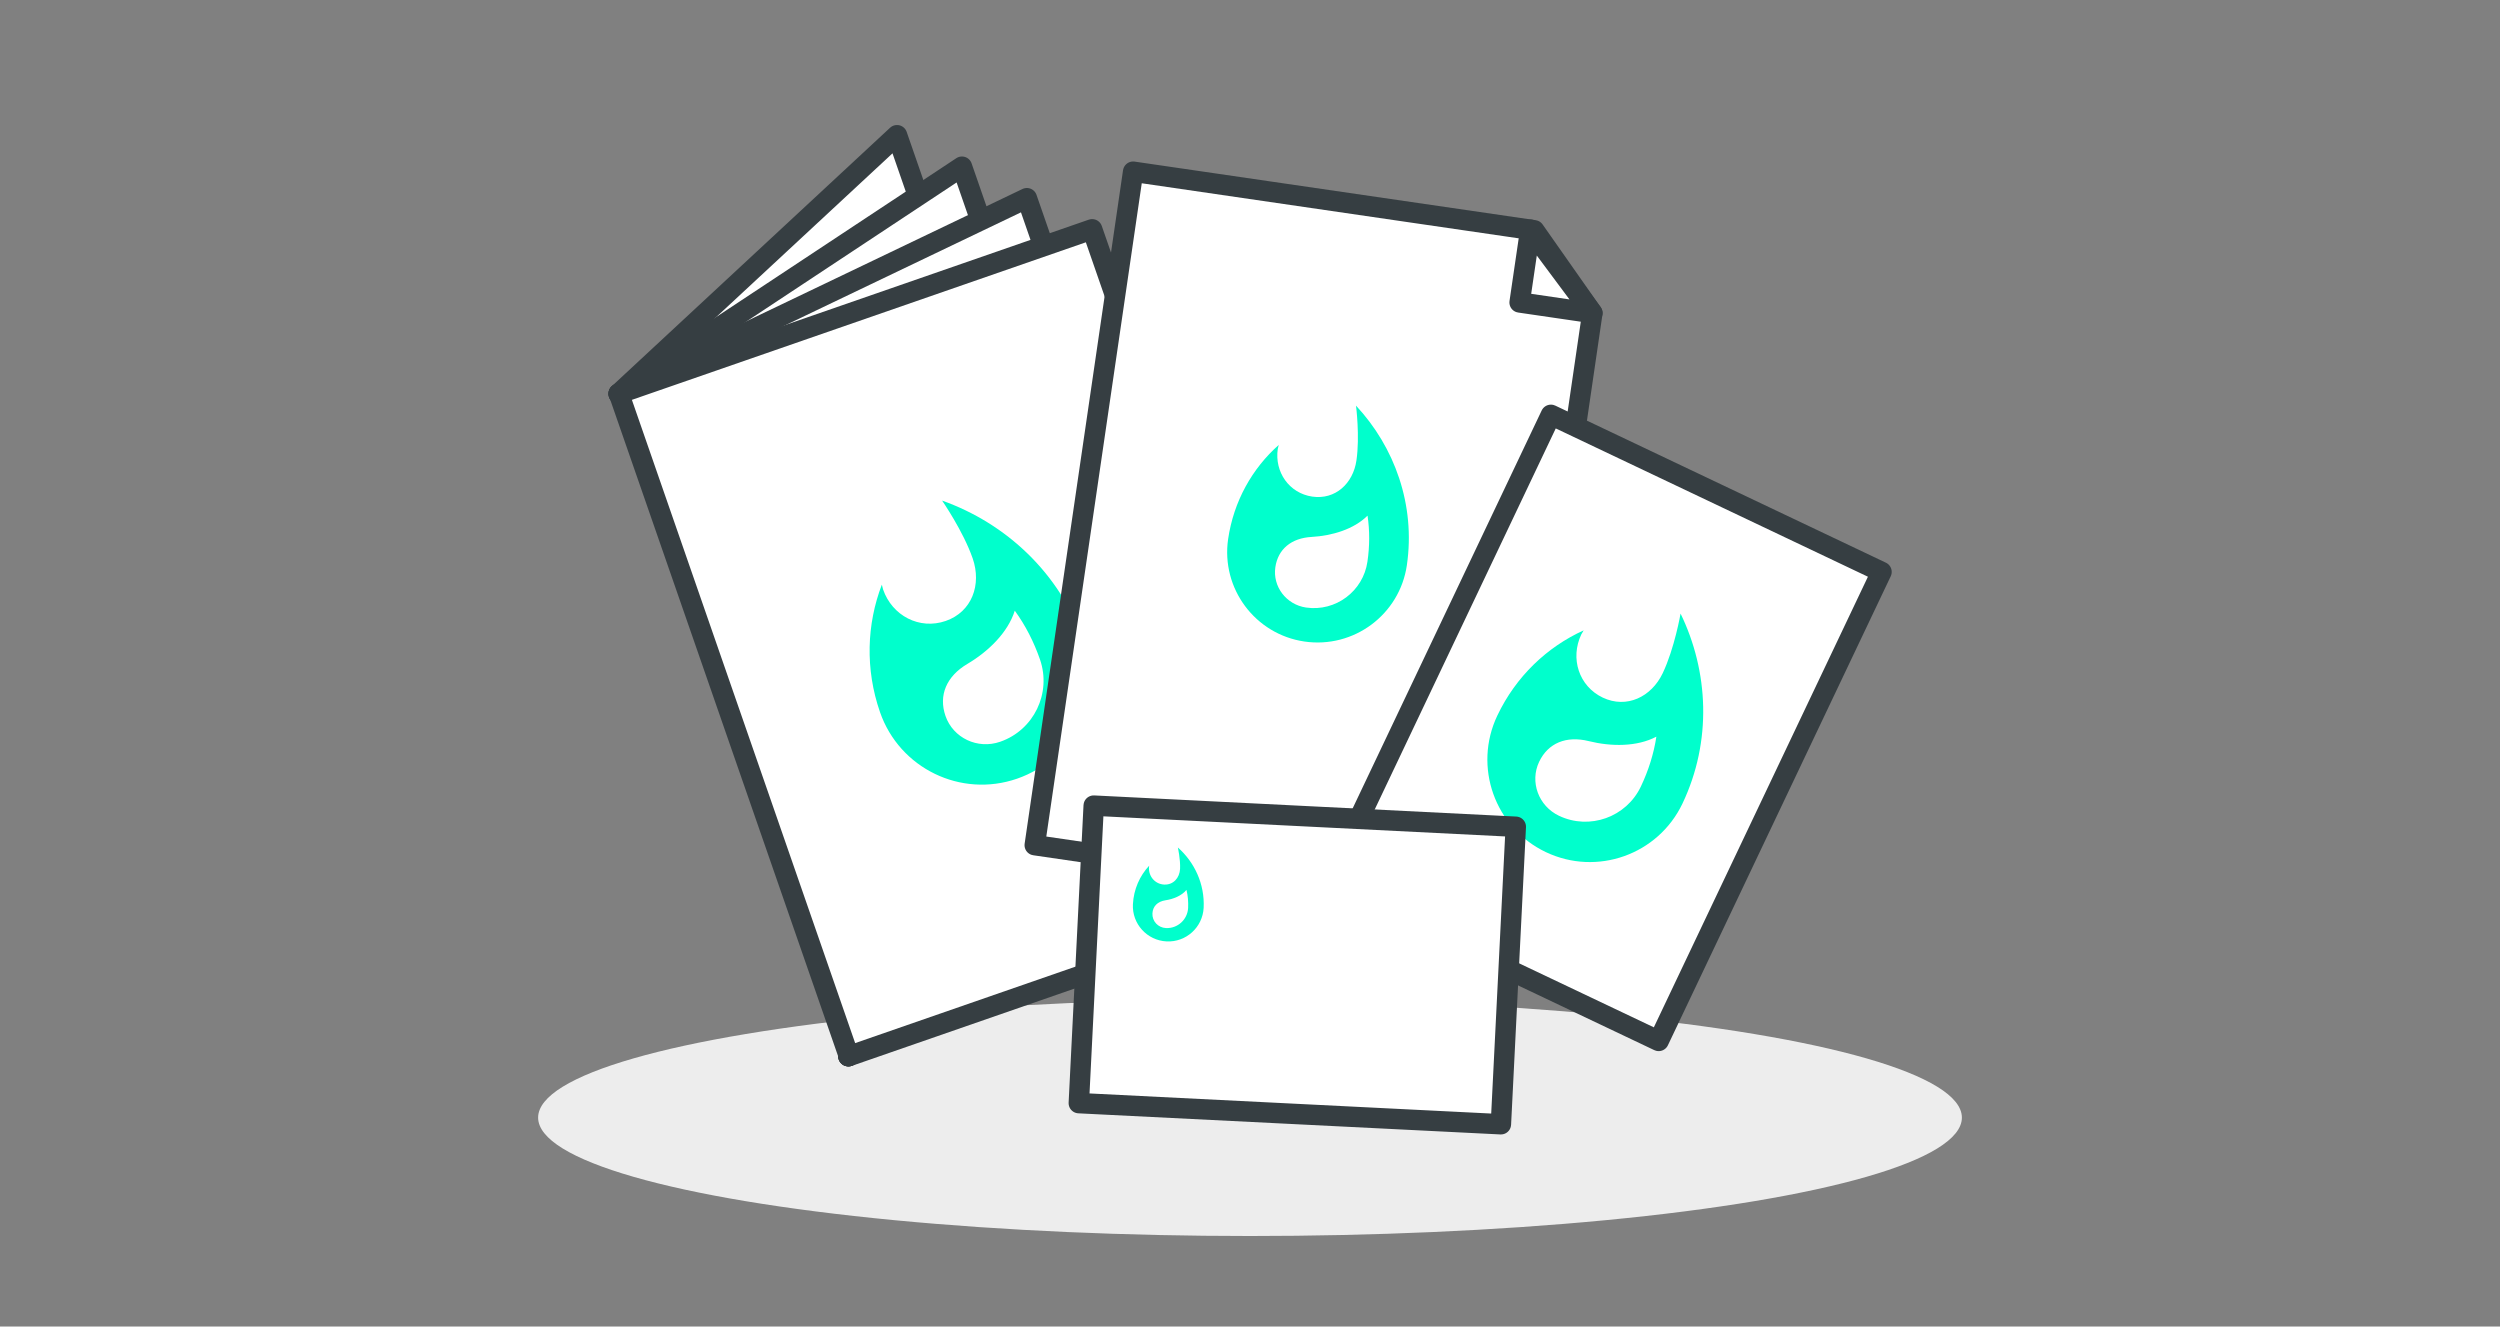 <?xml version="1.0" encoding="utf-8"?>
<!-- Generator: Adobe Illustrator 16.0.0, SVG Export Plug-In . SVG Version: 6.00 Build 0)  -->
<!DOCTYPE svg PUBLIC "-//W3C//DTD SVG 1.1//EN" "http://www.w3.org/Graphics/SVG/1.1/DTD/svg11.dtd">
<svg version="1.1" id="Ebene_1" xmlns="http://www.w3.org/2000/svg" xmlns:xlink="http://www.w3.org/1999/xlink" x="0px" y="0px"
	 width="245px" height="130px" viewBox="0 0 245 130" enable-background="new 0 0 245 130" xml:space="preserve">
<rect x="0" y="0" width="245" height="130" fill="#808080" stroke="none"/>
<g id="VisualBranding" display="none">
	<g display="inline">
		<ellipse fill="#EDEDED" cx="129.514" cy="109.525" rx="69.762" ry="11.604"/>
		<g>
			
				<path fill="#ADF648" stroke="#363E42" stroke-width="2" stroke-linecap="round" stroke-linejoin="round" stroke-miterlimit="10" d="
				M115.651,73.738l9.983-4.174c0,0,11.072-4.902,11.617-5.267c0.544-0.363,5.627-4.175,5.627-4.175l4.354,13.611
				c0,0,0.728,18.518,0,19.062c-0.727,0.544-12.887,8.168-12.887,8.168l-19.423-2.903l-2.904-14.156L115.651,73.738z"/>
			<path fill="#363E42" d="M128.6,95.202c-5.6,0-10.099-4.437-10.099-9.88c0-5.096,3.24-8.684,8.81-9.813
				c5.569-1.134,11.326-3.808,14.533-8.116c1.23,4.061,1.826,8.338,1.826,12.711C143.67,88.406,136.936,95.202,128.6,95.202
				 M134.23,37.535c0,0,2.33,8.337,2.33,15.102c0,6.479-4.246,11.735-10.729,11.735c-6.514,0-11.42-5.256-11.42-11.735l0.094-1.164
				c-6.355,7.55-10.161,17.333-10.161,28c0,13.897,11.267,25.168,25.167,25.168c13.9,0,25.169-11.271,25.169-25.168
				C154.682,62.484,146.533,47.382,134.23,37.535z"/>
		</g>
	</g>
</g>
<g id="UserExperienceDesign" display="none">
	<g display="inline">
		<ellipse fill="#EDEDED" cx="129.514" cy="109.525" rx="69.762" ry="11.604"/>
		<g>
			<g>
				<g>
					<path fill="#FFFFFF" d="M151.822,110.331c0,2.339-1.913,4.252-4.252,4.252H89.573c-2.338,0-4.252-1.913-4.252-4.252V29.274
						c0-2.338,1.914-4.252,4.252-4.252h57.997c2.339,0,4.252,1.914,4.252,4.252V110.331z"/>
					
						<path fill="none" stroke="#363E42" stroke-width="2" stroke-linecap="round" stroke-linejoin="round" stroke-miterlimit="10" d="
						M151.822,110.331c0,2.339-1.913,4.252-4.252,4.252H89.573c-2.338,0-4.252-1.913-4.252-4.252V29.274
						c0-2.338,1.914-4.252,4.252-4.252h57.997c2.339,0,4.252,1.914,4.252,4.252V110.331z"/>
				</g>
				<g>
					
						<rect x="90.109" y="29.535" fill="#ADF648" stroke="#363E42" stroke-width="2" stroke-linecap="round" stroke-linejoin="round" stroke-miterlimit="10" width="56.925" height="74.613"/>
					<circle fill="#363E42" cx="118.572" cy="109.524" r="2.318"/>
				</g>
			</g>
			<g>
				<g>
					<g>
						
							<line fill="none" stroke="#363E42" stroke-width="2" stroke-linecap="round" stroke-linejoin="round" stroke-miterlimit="10" x1="119.01" y1="43.44" x2="119.01" y2="48.464"/>
						
							<line fill="none" stroke="#363E42" stroke-width="2" stroke-linecap="round" stroke-linejoin="round" stroke-miterlimit="10" x1="119.01" y1="74.66" x2="119.01" y2="79.684"/>
					</g>
					<g>
						
							<line fill="none" stroke="#363E42" stroke-width="2" stroke-linecap="round" stroke-linejoin="round" stroke-miterlimit="10" x1="105.912" y1="61.562" x2="100.888" y2="61.562"/>
					</g>
				</g>
				<g>
					<g>
						
							<line fill="none" stroke="#363E42" stroke-width="2" stroke-linecap="round" stroke-linejoin="round" stroke-miterlimit="10" x1="131.823" y1="48.747" x2="128.271" y2="52.299"/>
						
							<line fill="none" stroke="#363E42" stroke-width="2" stroke-linecap="round" stroke-linejoin="round" stroke-miterlimit="10" x1="109.748" y1="70.822" x2="106.196" y2="74.375"/>
					</g>
					<g>
						
							<line fill="none" stroke="#363E42" stroke-width="2" stroke-linecap="round" stroke-linejoin="round" stroke-miterlimit="10" x1="131.823" y1="74.375" x2="128.271" y2="70.822"/>
						
							<line fill="none" stroke="#363E42" stroke-width="2" stroke-linecap="round" stroke-linejoin="round" stroke-miterlimit="10" x1="109.748" y1="52.299" x2="106.196" y2="48.747"/>
					</g>
				</g>
			</g>
			
				<path fill="#FFFFFF" stroke="#363E42" stroke-width="2" stroke-linecap="round" stroke-linejoin="round" stroke-miterlimit="10" d="
				M152.705,61.455c-0.662-0.569-1.342-1.156-1.467-1.286l-0.018-0.023l-0.025-0.02l-1.154-1.071l-0.074-0.067l-0.09-0.05
				c-2.145-1.253-3.355-0.693-3.996-0.002c-0.066,0.074-0.135,0.155-0.193,0.242c-0.57,0.641-0.816,1.437-0.701,2.249
				c0.049,0.329,0.154,0.649,0.309,0.953l-1.736-1.608c-1.197-1.106-3.17-0.934-4.395,0.388l-0.066,0.07l-0.01,0.014
				c-0.535,0.615-0.84,1.372-0.859,2.149c-0.025,0.851,0.291,1.627,0.893,2.182l-1.68-1.474c-1.199-1.111-3.17-0.938-4.393,0.384
				c-0.576,0.626-0.908,1.416-0.932,2.222c-0.027,0.855,0.291,1.633,0.893,2.189l-10.493-9.542
				c-1.198-1.107-3.167-0.937-4.387,0.385l0,0l-0.003,0.001c-1.218,1.32-1.233,3.297-0.036,4.402l19.306,17.651
				c-0.002,0-0.002,0-0.002,0l-6.147-3.018c-1.802-0.959-3.226-0.896-4.229,0.188c-0.203,0.222-0.385,0.486-0.547,0.787
				c-0.992,1.853,0.488,4.086,2.461,5.331l0.029,0.02l0.031,0.018l10.283,5.479l0.115,0.06l0.127,0.028l12.676,2.73l2.1,1.034
				l6.191,5.721c0,0,4.322,0.412,9.496-5.118c5.174-5.529,3.451-8.895,3.451-8.895l-5.135-4.743l-10.188-14.926l-0.02-0.028
				l-0.021-0.023C157.279,65.435,155.08,63.511,152.705,61.455z"/>
		</g>
	</g>
</g>
<g id="_x32_DAnimation" display="none">
	<g display="inline">
		<ellipse fill="#EDEDED" cx="129.514" cy="109.525" rx="69.762" ry="11.604"/>
		<g>
			
				<path fill="#FFFFFF" stroke="#363E42" stroke-width="2" stroke-linecap="round" stroke-linejoin="round" stroke-miterlimit="10" d="
				M153.779,84.37c-0.538,2.278-7.399,2.604-15.327,0.726c-7.923-1.877-13.911-5.246-13.371-7.525
				c0.54-2.276,7.403-2.604,15.326-0.729C148.335,78.721,154.32,82.091,153.779,84.37z"/>
			
				<path fill="#FFFFFF" stroke="#363E42" stroke-width="2" stroke-linecap="round" stroke-linejoin="round" stroke-miterlimit="10" d="
				M164.869,78.104l-46.89-11.106l-1.69,7.135c-1.269,5.357,8.197,12.188,21.146,15.261c12.947,3.065,24.475,1.207,25.744-4.15
				L164.869,78.104z"/>
			
				<path fill="#FFFFFF" stroke="#363E42" stroke-width="2" stroke-linecap="round" stroke-linejoin="round" stroke-miterlimit="10" d="
				M101.928,52.629c0,0,3.682,14.895,10.229,19.088c6.548,4.194,16.045,8.078,26.94,10.659c10.896,2.582,21.127,3.372,28.859,2.562
				c7.73-0.813,17.705-12.469,17.705-12.469L101.928,52.629z"/>
			
				<ellipse transform="matrix(-0.973 -0.231 0.231 -0.973 271.618 150.211)" fill="#FFFFFF" stroke="#363E42" stroke-width="2" stroke-linecap="round" stroke-linejoin="round" stroke-miterlimit="10" cx="144.583" cy="59.241" rx="45.506" ry="13.41"/>
			
				<ellipse transform="matrix(-0.973 -0.231 0.231 -0.973 276.027 138.095)" fill="#FFFFFF" stroke="#363E42" stroke-width="2" stroke-linecap="round" stroke-linejoin="round" stroke-miterlimit="10" cx="146.08" cy="52.925" rx="33.289" ry="8.907"/>
			<g>
				<circle fill="#363E42" cx="140.409" cy="76.842" r="1.889"/>
				<circle fill="#363E42" cx="129.286" cy="73.701" r="1.89"/>
				<circle fill="#363E42" cx="119.437" cy="69.935" r="1.89"/>
				
					<ellipse transform="matrix(-0.999 -0.043 0.043 -0.999 219.49 136.205)" fill="#363E42" cx="111.202" cy="65.755" rx="1.667" ry="1.889"/>
				<path fill="#363E42" d="M104.242,59.585c0.729-0.271,1.614,0.302,1.976,1.283c0.363,0.977,0.072,1.987-0.661,2.258"/>
				<circle fill="#363E42" cx="151.758" cy="79.025" r="1.89"/>
				<circle fill="#363E42" cx="162.249" cy="80.077" r="1.89"/>
				
					<ellipse transform="matrix(0.912 0.41 -0.41 0.912 47.899 -63.285)" fill="#363E42" cx="171.499" cy="80.035" rx="1.667" ry="1.889"/>
				<path fill="#363E42" d="M180.475,77.646c-0.529-0.569-1.58-0.455-2.343,0.26c-0.764,0.71-0.955,1.744-0.424,2.314"/>
			</g>
			
				<line fill="none" stroke="#363E42" stroke-width="2" stroke-linecap="round" stroke-linejoin="round" stroke-miterlimit="10" x1="152.887" y1="24.169" x2="155.424" y2="13.46"/>
			<circle fill="#363E42" cx="155.425" cy="13.46" r="3.91"/>
			
				<path fill="#ADF648" stroke="#363E42" stroke-width="2" stroke-linecap="round" stroke-linejoin="round" stroke-miterlimit="10" d="
				M152.889,24.17c-15.305-3.626-30.653,5.843-34.279,21.147l0.014,0.004c-0.782,3.301,10.987,8.917,26.289,12.542
				c15.301,3.625,28.34,3.887,29.122,0.585C177.66,43.144,168.193,27.796,152.889,24.17z"/>
			
				<line fill="none" stroke="#363E42" stroke-width="2" stroke-linecap="round" stroke-linejoin="round" stroke-miterlimit="10" x1="117.546" y1="21.883" x2="79.806" y2="21.883"/>
			
				<line fill="none" stroke="#363E42" stroke-width="2" stroke-linecap="round" stroke-linejoin="round" stroke-miterlimit="10" x1="86.625" y1="44.952" x2="70.063" y2="44.952"/>
			
				<line fill="none" stroke="#363E42" stroke-width="2" stroke-linecap="round" stroke-linejoin="round" stroke-miterlimit="10" x1="101.928" y1="85.242" x2="92.588" y2="85.242"/>
		</g>
	</g>
</g>
<g id="PrintDesign">
	<g>
		<ellipse fill="#EDEDED" cx="122.5" cy="109.525" rx="69.764" ry="11.604"/>
		<g>
			<g>
				
					<polyline fill="#FFFFFF" stroke="#363E42" stroke-width="2" stroke-linecap="round" stroke-linejoin="round" stroke-miterlimit="10" points="
					60.627,38.588 87.908,13.251 110.422,78.17 83.139,103.507 				"/>
				
					<polyline fill="#FFFFFF" stroke="#363E42" stroke-width="2" stroke-linecap="round" stroke-linejoin="round" stroke-miterlimit="10" points="
					60.627,38.588 94.271,16.336 116.782,81.256 83.139,103.507 				"/>
				
					<polyline fill="#FFFFFF" stroke="#363E42" stroke-width="2" stroke-linecap="round" stroke-linejoin="round" stroke-miterlimit="10" points="
					60.627,38.588 100.633,19.424 123.145,84.342 83.139,103.507 				"/>
				
					<rect x="70.528" y="28.657" transform="matrix(0.945 -0.328 0.328 0.945 -15.396 34.621)" fill="#FFFFFF" stroke="#363E42" stroke-width="2" stroke-linecap="round" stroke-linejoin="round" stroke-miterlimit="10" width="49.076" height="68.708"/>
				<path fill="#00FFCC" d="M98.019,72.691c-2.217,0.771-4.611-0.369-5.361-2.527c-0.699-2.02,0.094-3.887,2.145-5.101
					c2.055-1.216,3.965-3.066,4.645-5.215c1.049,1.44,1.871,3.054,2.473,4.787C103.057,67.928,101.326,71.546,98.019,72.691
					 M92.326,49.058c0,0,2.066,2.985,2.998,5.668c0.889,2.567-0.072,5.234-2.641,6.126c-2.582,0.896-5.25-0.514-6.141-3.082
					l-0.121-0.474c-1.482,3.867-1.646,8.269-0.18,12.495c1.912,5.51,7.924,8.43,13.436,6.518c5.512-1.91,8.43-7.927,6.52-13.437
					C103.862,56.138,98.557,51.272,92.326,49.058z"/>
			</g>
			<g>
				
					<polygon fill="#FFFFFF" stroke="#363E42" stroke-width="2" stroke-linecap="round" stroke-linejoin="round" stroke-miterlimit="10" points="
					147.449,89.555 101.404,82.826 111.047,16.826 150.355,22.568 156.051,30.682 				"/>
				
					<polygon fill="none" stroke="#363E42" stroke-width="2" stroke-linecap="round" stroke-linejoin="round" stroke-miterlimit="10" points="
					156.051,30.682 148.922,29.639 149.967,22.511 				"/>
				<path fill="#00FFCC" d="M127.994,59.539c-1.945-0.287-3.287-2.059-3.01-3.953c0.258-1.773,1.57-2.857,3.563-2.967
					c1.996-0.113,4.138-0.751,5.472-2.087c0.221,1.475,0.213,2.997-0.011,4.519C133.586,57.939,130.9,59.961,127.994,59.539
					 M132.889,39.753c0,0,0.389,3.02,0.041,5.374c-0.328,2.257-2.07,3.87-4.328,3.54c-2.266-0.331-3.707-2.408-3.381-4.666
					l0.096-0.398c-2.599,2.305-4.417,5.515-4.961,9.226c-0.705,4.839,2.643,9.334,7.478,10.041c4.836,0.706,9.334-2.641,10.039-7.48
					C138.734,49.477,136.668,43.807,132.889,39.753z"/>
			</g>
			<g>
				
					<rect x="139.309" y="45.961" transform="matrix(0.903 0.429 -0.429 0.903 45.911 -60.613)" fill="#FFFFFF" stroke="#363E42" stroke-width="2" stroke-linecap="round" stroke-linejoin="round" stroke-miterlimit="10" width="35.879" height="50.903"/>
				<path fill="#00FFCC" d="M152.783,79.947c-2.016-0.959-2.879-3.33-1.947-5.293c0.875-1.836,2.658-2.572,4.859-2.025
					c2.199,0.547,4.731,0.568,6.629-0.436c-0.254,1.676-0.773,3.317-1.523,4.895C159.377,80.08,155.787,81.375,152.783,79.947
					 M164.695,60.13c0,0-0.588,3.403-1.748,5.841c-1.111,2.336-3.541,3.502-5.877,2.394c-2.348-1.119-3.211-3.851-2.105-6.188
					l0.234-0.402c-3.584,1.631-6.631,4.503-8.459,8.348c-2.385,5.008-0.256,11,4.754,13.385c5.01,2.382,11,0.252,13.387-4.758
					C167.793,72.627,167.443,65.788,164.695,60.13z"/>
			</g>
			<g>
				
					<rect x="112.578" y="73.839" transform="matrix(-0.05 0.999 -0.999 -0.05 227.941 -27.752)" fill="#FFFFFF" stroke="#363E42" stroke-width="2" stroke-linecap="round" stroke-linejoin="round" stroke-miterlimit="10" width="29.184" height="41.405"/>
				<path fill="#00FFCC" d="M114.258,90.95c-0.771-0.039-1.359-0.681-1.32-1.431c0.033-0.699,0.502-1.172,1.275-1.291
					c0.773-0.117,1.59-0.443,2.059-1.018c0.141,0.566,0.193,1.16,0.164,1.764C116.378,90.119,115.406,91.008,114.258,90.95
					 M115.43,83.053c0,0,0.262,1.162,0.217,2.094c-0.045,0.893-0.666,1.586-1.561,1.541s-1.533-0.803-1.486-1.691l0.02-0.159
					c-0.928,0.995-1.518,2.313-1.594,3.783c-0.098,1.909,1.379,3.541,3.293,3.637c1.913,0.097,3.54-1.378,3.639-3.29
					C118.073,86.627,117.056,84.491,115.43,83.053z"/>
			</g>
		</g>
	</g>
</g>
</svg>
